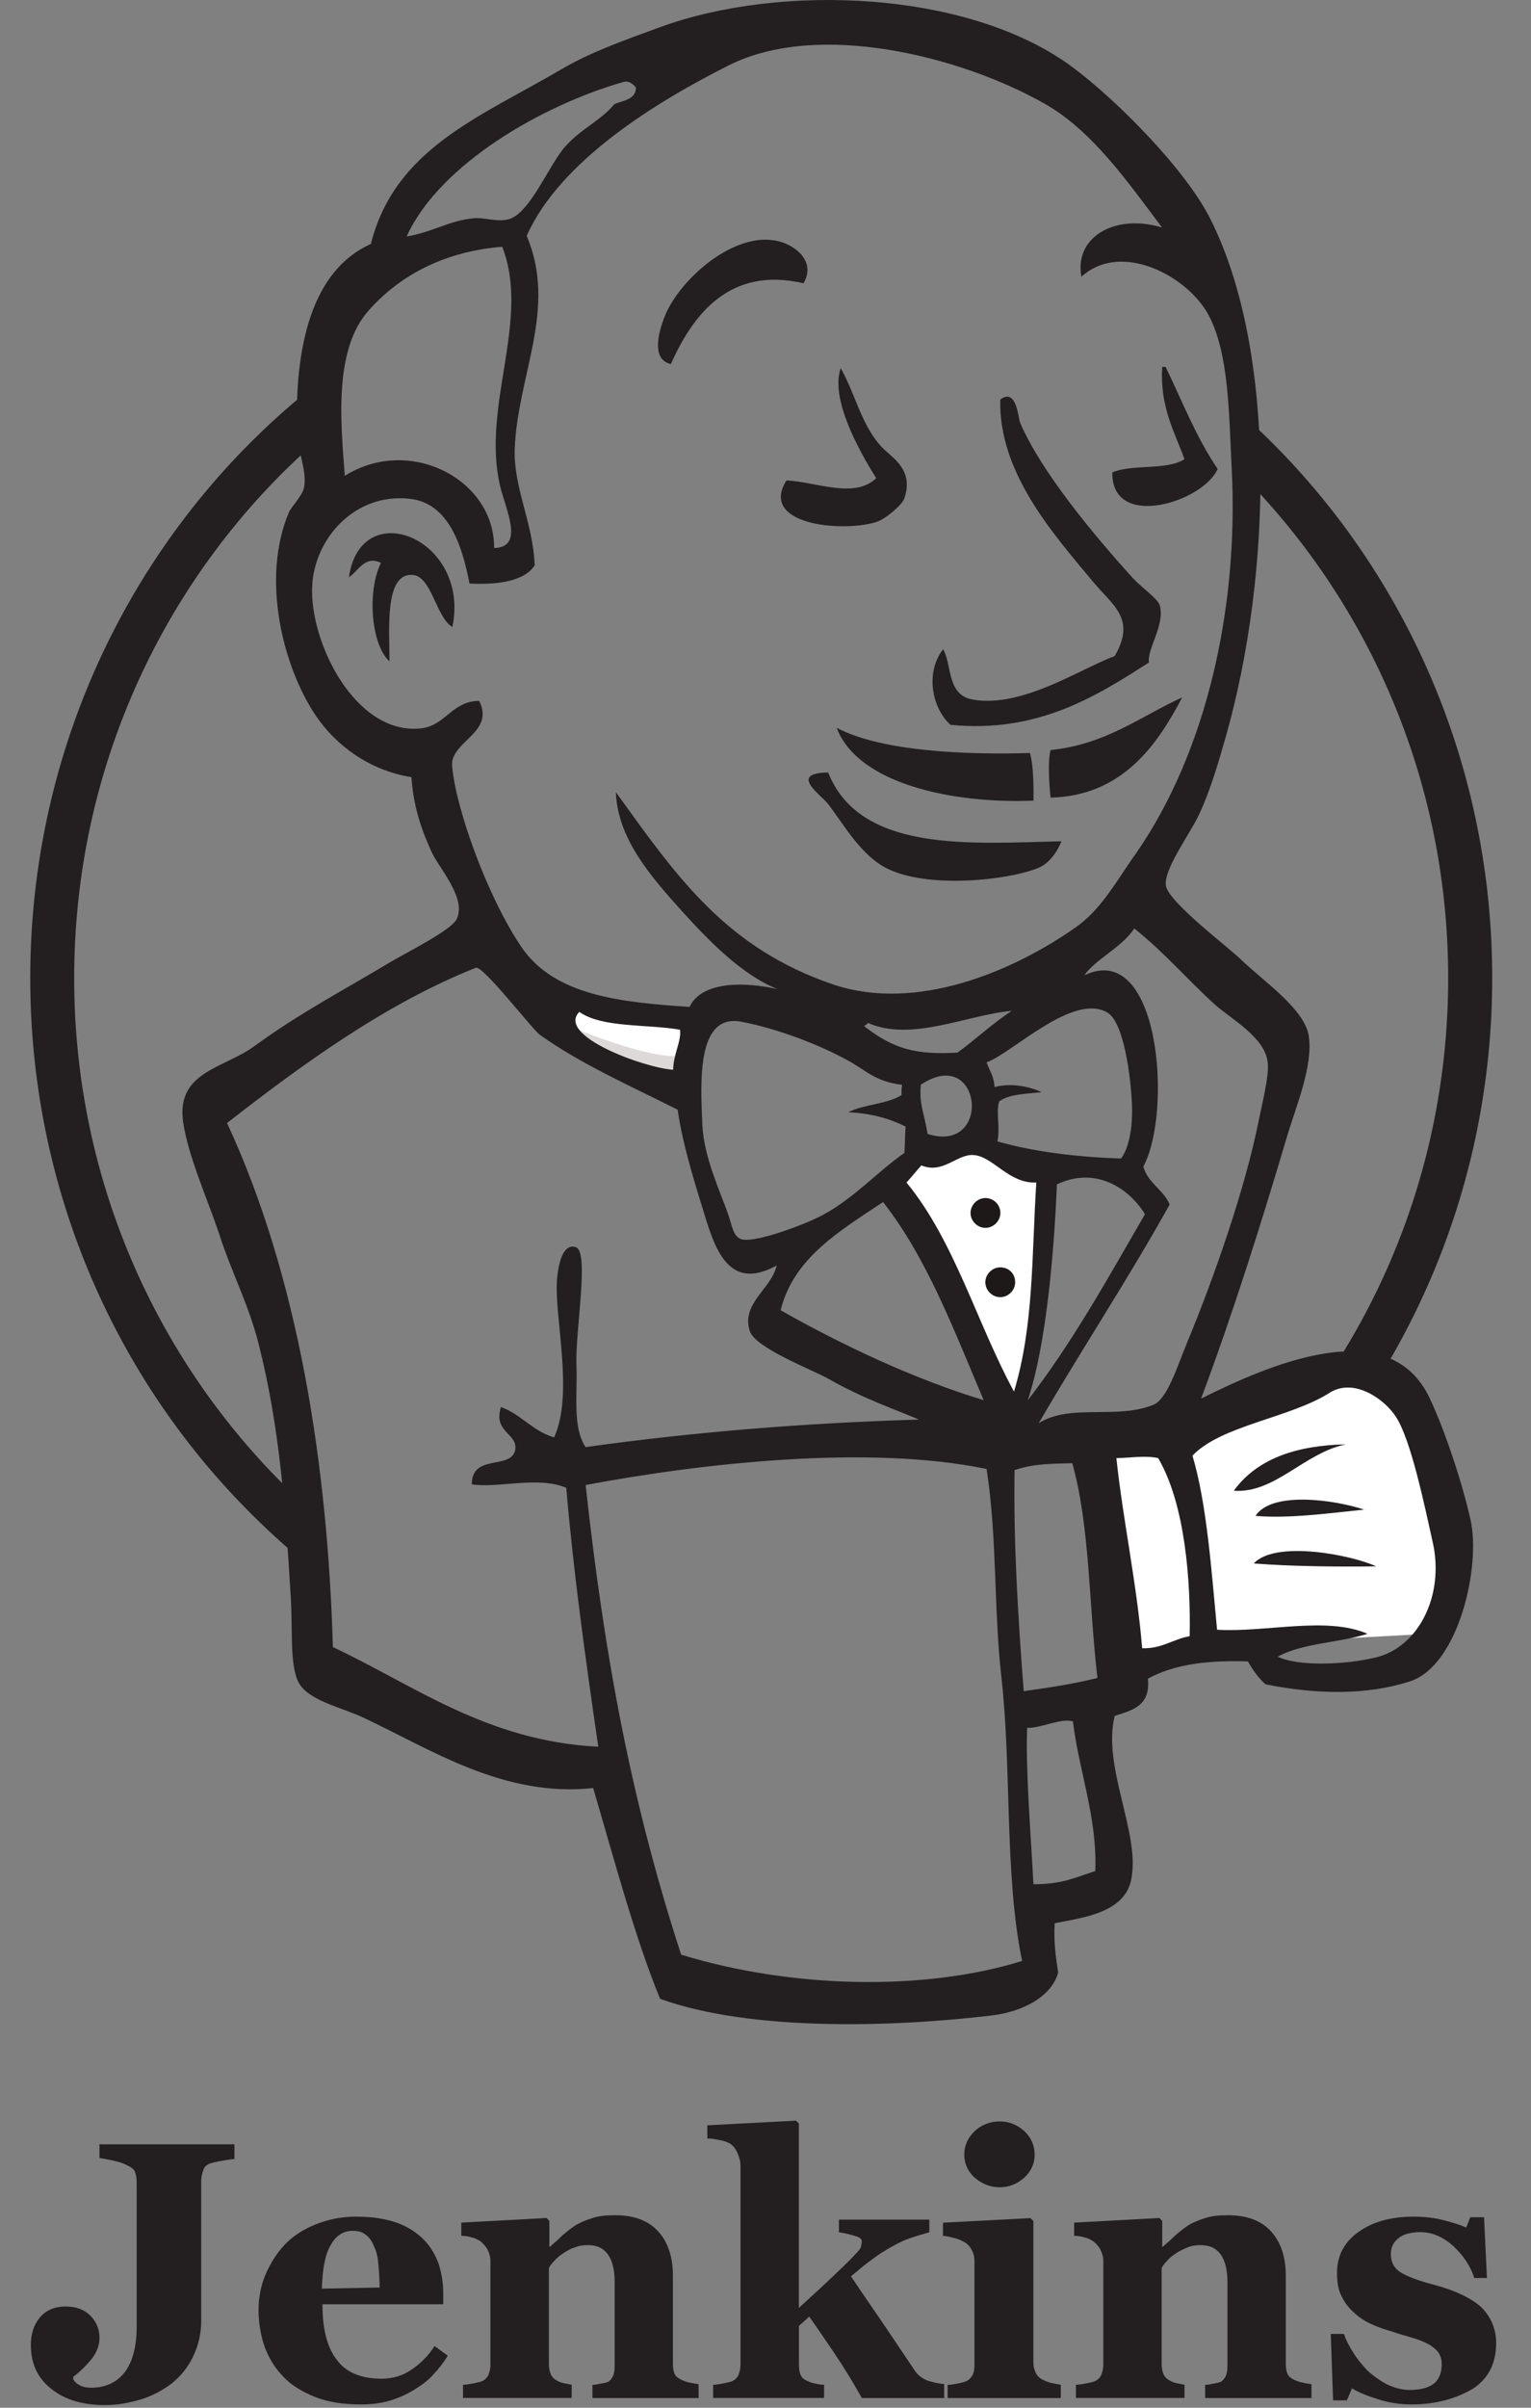 <svg width="42" height="66" viewBox="0 0 42 66" fill="none" xmlns="http://www.w3.org/2000/svg">
<rect x="0" y="0" width="42" height="66" fill="#808080" stroke="none"/>
<path d="M8.289 41.179C8.042 40.95 7.796 40.715 7.559 40.472C4.154 36.97 2.035 32.15 2.035 26.814C2.035 21.477 4.154 16.655 7.559 13.156C8.063 12.641 8.593 12.155 9.149 11.701C9.112 11.48 9.065 11.258 8.996 11.036C8.928 10.828 8.878 10.617 8.835 10.408C8.078 10.989 7.364 11.625 6.696 12.309C3.072 16.024 0.83 21.16 0.83 26.811C0.83 32.464 3.075 37.598 6.699 41.303C7.261 41.879 7.854 42.422 8.479 42.926C8.464 42.728 8.44 42.531 8.419 42.335C8.353 41.947 8.358 41.544 8.289 41.179Z" fill="#231F20"/>
<path d="M35.068 12.307C34.825 12.059 34.574 11.816 34.318 11.578C34.371 12.153 34.392 12.737 34.342 13.296C37.666 16.785 39.728 21.547 39.728 26.812C39.728 32.151 37.61 36.97 34.205 40.47C33.448 41.246 32.625 41.956 31.752 42.589C31.921 42.954 32.127 43.302 32.348 43.637C33.321 42.94 34.231 42.159 35.068 41.301C38.692 37.596 40.936 32.462 40.936 26.809C40.936 21.145 38.692 16.012 35.068 12.307Z" fill="#231F20"/>
<path d="M30.751 45.903L33.639 45.087L39.115 44.789L39.93 42.26L38.456 37.879L36.746 37.66L34.378 38.399L32.117 39.513L30.909 39.294L29.965 39.669" fill="white"/>
<path d="M27.785 39.152L26.153 35.008L24.443 32.559C24.443 32.559 24.82 31.521 25.337 31.521H27.047L28.68 32.118L28.537 34.865L27.785 39.152Z" fill="white"/>
<path d="M19.048 27.958L16.993 27.739L15.062 27.143V27.818L16.004 28.855L18.969 30.191" fill="white"/>
<path d="M15.736 28.178C15.736 28.178 18.026 29.136 18.78 28.917L18.859 29.811L16.789 29.371L15.533 28.476L15.736 28.178Z" fill="#DCD9D8"/>
<path d="M22.043 7.765C20.02 7.295 19.015 8.612 18.403 9.98C17.855 9.853 18.073 9.101 18.216 8.723C18.577 7.734 20.036 6.401 21.228 6.588C21.729 6.651 22.42 7.124 22.043 7.765ZM31.882 10.059H31.977C32.433 11.001 32.824 12.007 33.404 12.854C33.011 13.764 30.486 14.548 30.515 12.949C31.064 12.714 32.006 12.901 32.494 12.587C32.212 11.816 31.819 11.157 31.882 10.059ZM23.064 10.09C23.505 10.89 23.644 11.724 24.256 12.321C24.538 12.587 25.071 12.917 24.805 13.672C24.742 13.843 24.288 14.237 24.021 14.316C23.064 14.598 20.819 14.379 21.574 13.17C22.373 13.202 23.441 13.688 24.037 13.107C23.581 12.381 22.766 10.938 23.064 10.09ZM31.52 18.159C30.078 19.085 28.461 20.106 26.076 19.869C25.575 19.428 25.369 18.441 25.873 17.797C26.124 18.238 25.968 19.053 26.688 19.177C28.039 19.412 29.605 18.346 30.579 17.984C31.175 16.963 30.531 16.601 29.983 15.944C28.87 14.609 27.392 12.946 27.44 10.951C27.896 10.621 27.925 11.452 27.989 11.595C28.569 12.946 30.027 14.688 31.08 15.849C31.346 16.132 31.771 16.414 31.819 16.604C31.961 17.14 31.457 17.8 31.52 18.159ZM12.41 17.187C11.957 16.921 11.846 15.791 11.313 15.759C10.546 15.712 10.685 17.235 10.685 18.13C10.168 17.66 10.073 16.182 10.451 15.43C10.01 15.21 9.823 15.665 9.572 15.823C9.899 13.545 12.912 14.77 12.41 17.187ZM32.431 19.117C31.755 20.405 30.798 21.817 28.822 21.864C28.775 21.455 28.743 20.811 28.822 20.56C30.344 20.405 31.286 19.637 32.431 19.117ZM22.953 19.951C24.209 20.61 26.53 20.69 28.258 20.642C28.353 21.02 28.353 21.489 28.353 21.946C26.14 22.038 23.534 21.489 22.953 19.951ZM22.718 21.175C23.597 23.374 26.593 23.123 29.12 23.06C29.009 23.342 28.775 23.688 28.461 23.799C27.646 24.129 25.417 24.379 24.288 23.783C23.581 23.405 23.111 22.542 22.718 22.041C22.547 21.803 21.605 21.191 22.718 21.175Z" fill="#231F20"/>
<path d="M36.921 39.592C35.776 39.827 34.975 40.943 33.846 40.864C34.474 39.998 35.539 39.621 36.921 39.592ZM37.422 41.381C36.481 41.476 35.383 41.632 34.442 41.553C34.895 40.861 36.623 41.115 37.422 41.381ZM37.752 42.936C36.7 42.952 35.399 42.936 34.394 42.857C34.99 42.213 37.077 42.622 37.752 42.936Z" fill="#231F20"/>
<path d="M28.178 47.363C28.131 48.541 28.289 50.409 28.35 51.65C29.133 51.65 29.463 51.478 30.046 51.288C30.109 49.844 29.59 48.509 29.434 47.189C29.12 47.081 28.556 47.379 28.178 47.363ZM16.066 40.707C16.583 45.434 17.322 49.39 18.686 53.581C21.714 54.508 25.354 54.587 28.039 53.753C27.553 51.399 27.756 48.525 27.474 45.996C27.255 44.096 27.363 42.196 27.065 40.267C23.816 39.593 19.234 40.111 16.066 40.707ZM27.833 40.298C27.801 42.322 27.928 44.334 28.084 46.358C28.867 46.247 29.387 46.17 30.107 45.996C29.872 44.048 29.904 41.837 29.416 40.108C28.87 40.127 28.382 40.111 27.833 40.298ZM31.771 39.968C31.394 39.889 30.972 39.968 30.626 39.968C30.798 41.618 31.191 43.439 31.333 45.181C31.882 45.197 32.18 44.93 32.636 44.851C32.668 43.328 32.51 41.224 31.771 39.968ZM37.751 45.431C38.911 45.149 39.634 43.737 39.304 42.275C39.085 41.301 38.708 39.448 38.283 38.82C37.986 38.366 37.155 37.754 36.479 38.176C35.398 38.868 33.499 39.071 32.713 39.902C33.106 41.222 33.23 43.011 33.388 44.674C34.739 44.753 36.384 44.297 37.516 44.785C36.733 45.036 35.728 45.036 35.052 45.413C35.617 45.685 36.904 45.637 37.751 45.431ZM26.986 38.382C26.171 36.466 25.433 34.489 24.225 32.95C23.048 33.734 21.761 34.489 21.416 35.917C23.111 36.875 25.071 37.801 26.986 38.382ZM28.994 32.465C28.915 34.381 28.695 36.894 28.194 38.385C29.402 36.83 30.392 35.041 31.41 33.283C30.972 32.573 30.062 31.961 28.994 32.465ZM26.72 31.663C26.264 31.615 25.873 32.196 25.277 31.945C25.135 32.101 25.011 32.259 24.868 32.415C26.187 34.017 26.799 36.276 27.817 38.145C28.366 36.339 28.302 34.376 28.429 32.415C27.677 32.449 27.253 31.71 26.72 31.663ZM25.261 29.733C25.214 30.282 25.34 30.456 25.448 31.084C27.237 31.647 26.939 28.617 25.261 29.733ZM23.267 29.073C22.5 28.648 21.336 28.195 20.334 28.007C19.094 27.772 19.221 29.701 19.268 30.85C19.316 31.76 19.785 32.718 19.991 33.331C20.086 33.613 20.118 33.911 20.352 33.974C20.777 34.069 22.188 33.52 22.581 33.299C23.428 32.845 24.087 32.106 24.81 31.604C24.826 31.369 24.826 31.119 24.842 30.881C24.401 30.662 23.916 30.52 23.272 30.488C23.697 30.269 24.341 30.269 24.731 30.018C24.731 29.923 24.731 29.831 24.747 29.736C24.021 29.654 23.755 29.34 23.267 29.073ZM15.892 27.738C15.249 28.398 17.696 29.277 18.467 29.324C18.467 28.915 18.701 28.524 18.654 28.226C17.728 28.068 16.52 28.179 15.892 27.738ZM23.803 28.036C23.803 28.099 23.724 28.084 23.708 28.131C24.538 28.775 25.151 28.915 26.266 28.854C26.767 28.493 27.224 28.055 27.756 27.709C26.533 27.817 24.995 28.572 23.803 28.036ZM31.051 30.235C31.019 29.512 30.832 28.02 30.376 27.754C29.434 27.205 27.772 28.867 27.065 29.121C27.145 29.34 27.268 29.514 27.284 29.797C27.709 29.686 28.21 29.765 28.572 29.939C28.147 29.987 27.693 29.987 27.411 30.19C27.316 30.488 27.443 30.881 27.363 31.288C28.353 31.57 29.497 31.713 30.753 31.758C30.988 31.443 31.083 30.847 31.051 30.235ZM14.811 28.366C14.608 28.224 13.241 26.45 13.054 26.529C10.59 27.503 8.285 29.182 6.228 30.784C8.19 35.006 8.989 40.171 9.132 45.149C11.377 46.202 13.352 47.725 16.412 47.881C16.05 45.384 15.737 43.138 15.534 40.784C14.766 40.454 13.666 40.8 12.943 40.689C12.943 39.826 14.04 40.311 14.136 39.731C14.199 39.29 13.524 39.261 13.742 38.569C14.307 38.773 14.605 39.229 15.201 39.401C15.75 38.208 15.201 36.089 15.28 35.083C15.296 34.896 15.375 34.046 15.797 34.188C16.174 34.315 15.781 36.466 15.813 37.406C15.845 38.284 15.702 39.116 16.064 39.667C19.013 39.258 22.012 39.008 25.211 38.913C24.504 38.614 23.673 38.332 22.763 37.815C22.262 37.532 20.709 36.952 20.566 36.479C20.331 35.724 21.162 35.334 21.305 34.69C19.814 35.505 19.532 33.906 19.171 32.789C18.857 31.768 18.67 31 18.59 30.419C17.29 29.765 15.908 29.153 14.811 28.366ZM29.748 26.735C31.803 25.745 32.18 30.456 31.365 31.979C31.491 32.433 31.913 32.607 32.088 33.016C30.943 35.072 29.672 36.989 28.495 39.013C29.358 38.464 30.613 38.918 31.634 38.511C32.011 38.369 32.278 37.506 32.56 36.817C33.343 34.932 34.161 32.547 34.522 30.757C34.601 30.348 34.836 29.453 34.773 29.092C34.678 28.432 33.8 27.946 33.346 27.553C32.515 26.798 31.995 26.157 31.117 25.45C30.785 25.964 30.03 26.31 29.748 26.735ZM10.118 8.506C9.145 9.588 9.351 11.599 9.459 13.043C11.231 11.929 13.571 13.138 13.555 15.022C14.402 15.006 13.869 13.969 13.713 13.296C13.212 11.113 14.56 8.759 13.777 6.764C12.252 6.888 11.012 7.5 10.118 8.506ZM17.116 2.243C14.903 2.871 12.065 4.489 11.155 6.481C11.862 6.371 12.347 6.027 13.038 5.98C13.305 5.964 13.65 6.091 13.948 6.012C14.544 5.856 15.061 4.505 15.518 4.003C15.958 3.518 16.491 3.296 16.852 2.858C17.087 2.747 17.433 2.747 17.448 2.401C17.354 2.288 17.243 2.211 17.116 2.243ZM28.651 2.839C26.345 1.535 22.452 0.562 20.004 1.786C18.026 2.776 15.359 4.407 14.449 6.466C15.296 8.458 14.199 10.279 14.12 12.306C14.088 13.388 14.621 14.317 14.668 15.494C14.37 15.98 13.492 16.028 12.88 15.996C12.677 14.959 12.316 13.797 11.247 13.673C9.741 13.502 8.628 14.755 8.565 16.059C8.486 17.598 9.741 20.142 11.53 19.968C12.22 19.905 12.392 19.213 13.146 19.213C13.555 20.029 12.519 20.279 12.408 20.863C12.376 21.021 12.487 21.602 12.563 21.884C12.893 23.22 13.616 24.961 14.32 25.983C15.23 27.287 17.003 27.474 18.918 27.601C19.263 26.862 20.519 26.925 21.334 27.115C20.345 26.722 19.435 25.78 18.683 24.948C17.82 23.99 16.942 22.969 16.895 21.715C18.543 23.993 19.891 25.985 22.872 26.991C25.132 27.743 27.767 26.645 29.508 25.421C30.231 24.919 30.653 24.101 31.172 23.381C33.087 20.617 33.981 16.693 33.791 12.876C33.712 11.306 33.712 9.736 33.18 8.685C32.631 7.587 30.764 6.582 29.666 7.587C29.463 6.505 30.576 5.845 31.879 6.236C30.956 5.019 29.983 3.591 28.651 2.839ZM32.95 38.337C34.754 37.443 38.112 35.935 39.225 38.337C39.65 39.232 40.135 40.723 40.338 41.649C40.636 42.937 40.009 45.669 38.674 46.091C37.498 46.469 36.131 46.453 34.72 46.17C34.549 46.028 34.374 45.793 34.235 45.542C33.23 45.511 32.272 45.59 31.489 46.015C31.568 46.767 31.064 46.878 30.579 47.036C30.233 48.432 31.286 50.253 31.035 51.51C30.864 52.42 29.748 52.563 28.933 52.718C28.901 53.22 28.965 53.645 29.028 54.07C28.841 54.761 28.007 55.152 27.208 55.247C24.589 55.561 20.619 55.701 18.108 54.79C17.401 53.064 16.852 50.974 16.272 49.013C13.824 49.279 11.833 47.96 9.965 47.081C9.322 46.783 8.428 46.611 8.177 46.091C7.942 45.59 8.035 44.632 7.974 43.737C7.831 41.43 7.692 39.2 7.096 36.843C6.829 35.777 6.341 34.851 6.014 33.829C5.7 32.887 5.167 31.71 5.025 30.768C4.822 29.372 6.138 29.292 6.972 28.68C8.275 27.738 9.293 27.221 10.707 26.373C11.131 26.123 12.387 25.495 12.527 25.196C12.809 24.616 12.041 23.8 11.835 23.344C11.506 22.62 11.334 22.008 11.287 21.303C10.11 21.116 9.2 20.409 8.668 19.625C7.773 18.305 7.146 15.872 7.929 14.035C7.992 13.892 8.29 13.594 8.338 13.375C8.433 12.934 8.166 12.354 8.151 11.884C8.071 9.482 8.559 7.41 10.174 6.687C10.833 4.066 13.186 3.201 15.399 1.9C16.23 1.414 17.14 1.1 18.081 0.754C21.455 -0.486 26.649 -0.251 29.458 1.868C30.65 2.763 32.549 4.663 33.224 6.043C35.029 9.67 34.889 15.745 33.633 20.174C33.462 20.77 33.224 21.633 32.879 22.357C32.644 22.858 31.906 23.848 31.985 24.288C32.08 24.745 33.681 25.954 34.024 26.284C34.636 26.88 35.812 27.667 35.907 28.419C36.018 29.218 35.561 30.319 35.327 31.087C34.564 33.658 33.813 36.028 32.95 38.337Z" fill="#231F20"/>
<path d="M27.443 33.249C27.443 33.468 27.255 33.658 27.034 33.658C26.815 33.658 26.625 33.471 26.625 33.249C26.625 33.03 26.812 32.84 27.034 32.84C27.269 32.843 27.443 33.03 27.443 33.249ZM27.849 35.149C27.849 35.368 27.662 35.558 27.44 35.558C27.221 35.558 27.031 35.371 27.031 35.149C27.031 34.93 27.218 34.74 27.44 34.74C27.677 34.74 27.849 34.914 27.849 35.149Z" fill="#1D1919"/>
<path d="M6.477 59.173C6.351 59.189 6.242 59.205 6.147 59.221C6.053 59.237 5.96 59.252 5.834 59.284C5.691 59.316 5.615 59.379 5.583 59.472C5.551 59.567 5.52 59.659 5.52 59.786V63.615C5.52 63.953 5.446 64.286 5.301 64.589C5.158 64.887 4.971 65.122 4.72 65.328C4.47 65.516 4.188 65.674 3.874 65.769C3.56 65.864 3.23 65.927 2.885 65.927C2.273 65.927 1.787 65.785 1.41 65.487C1.033 65.188 0.846 64.795 0.846 64.278C0.846 63.979 0.925 63.729 1.096 63.523C1.268 63.32 1.505 63.225 1.803 63.225C2.085 63.225 2.304 63.304 2.478 63.475C2.65 63.647 2.729 63.853 2.729 64.088C2.729 64.291 2.65 64.497 2.51 64.668C2.368 64.84 2.196 65.014 2.009 65.154V65.217C2.041 65.281 2.104 65.344 2.196 65.389C2.291 65.436 2.399 65.452 2.494 65.452C2.887 65.452 3.201 65.31 3.42 65.027C3.639 64.745 3.75 64.32 3.75 63.755V59.831C3.75 59.72 3.734 59.611 3.702 59.532C3.671 59.453 3.576 59.39 3.436 59.329C3.341 59.282 3.217 59.25 3.075 59.218C2.932 59.187 2.824 59.171 2.729 59.155V58.78H6.432V59.173H6.477ZM12.283 64.573C12.172 64.761 12.032 64.935 11.874 65.106C11.718 65.278 11.528 65.405 11.325 65.531C11.106 65.658 10.885 65.75 10.666 65.814C10.447 65.877 10.181 65.909 9.898 65.909C9.413 65.909 9.004 65.845 8.643 65.706C8.297 65.563 7.999 65.391 7.78 65.157C7.545 64.922 7.387 64.655 7.263 64.341C7.15 64.014 7.092 63.668 7.092 63.32C7.092 62.99 7.155 62.66 7.279 62.362C7.406 62.063 7.577 61.781 7.796 61.546C8.015 61.311 8.297 61.121 8.643 60.981C9.001 60.834 9.384 60.76 9.772 60.762C10.228 60.762 10.602 60.825 10.901 60.934C11.199 61.045 11.433 61.2 11.623 61.39C11.811 61.578 11.937 61.799 12.032 62.05C12.111 62.301 12.159 62.567 12.159 62.85V63.164H8.846C8.846 63.84 8.972 64.341 9.239 64.687C9.489 65.032 9.914 65.204 10.463 65.204C10.777 65.204 11.043 65.125 11.294 64.953C11.544 64.784 11.758 64.565 11.921 64.309L12.283 64.573ZM10.415 62.705C10.415 62.517 10.399 62.311 10.384 62.108C10.368 61.905 10.336 61.731 10.273 61.607C10.21 61.451 10.146 61.34 10.038 61.261C9.943 61.182 9.819 61.15 9.677 61.15C9.426 61.15 9.22 61.277 9.081 61.528C8.922 61.778 8.846 62.187 8.83 62.736L10.415 62.705ZM19.201 65.734H16.252V65.373C16.316 65.373 16.395 65.357 16.471 65.341C16.566 65.326 16.627 65.31 16.674 65.294C16.738 65.262 16.785 65.199 16.814 65.135C16.846 65.072 16.862 64.964 16.862 64.837V62.546C16.862 62.216 16.798 61.966 16.674 61.794C16.548 61.623 16.376 61.543 16.126 61.543C15.999 61.543 15.875 61.559 15.764 61.607C15.654 61.638 15.546 61.702 15.435 61.778C15.34 61.842 15.263 61.905 15.2 61.981C15.137 62.045 15.089 62.108 15.058 62.169V64.79C15.058 64.9 15.073 64.993 15.105 65.072C15.137 65.151 15.2 65.215 15.261 65.244C15.308 65.275 15.371 65.307 15.448 65.323L15.683 65.37V65.732H12.702V65.37C12.781 65.37 12.858 65.355 12.953 65.339C13.032 65.323 13.108 65.307 13.172 65.291C13.282 65.26 13.343 65.196 13.391 65.12C13.422 65.04 13.454 64.948 13.454 64.821V61.963C13.454 61.868 13.422 61.76 13.375 61.665C13.327 61.57 13.248 61.493 13.172 61.43C13.108 61.398 13.045 61.351 12.953 61.335C12.858 61.303 12.755 61.287 12.655 61.287V60.926L14.992 60.799L15.071 60.878V61.586H15.087C15.2 61.491 15.311 61.393 15.416 61.287C15.532 61.187 15.651 61.092 15.778 61.005C15.904 60.926 16.06 60.862 16.247 60.802C16.434 60.738 16.656 60.723 16.875 60.723C17.408 60.723 17.801 60.878 18.067 61.179C18.334 61.477 18.46 61.886 18.46 62.388V64.79C18.46 64.916 18.476 65.009 18.508 65.072C18.539 65.151 18.619 65.199 18.711 65.244C18.758 65.26 18.822 65.291 18.898 65.307C18.977 65.323 19.054 65.339 19.165 65.355V65.732H19.201V65.734ZM25.949 65.734H23.643C23.401 65.299 23.14 64.874 22.86 64.462C22.625 64.117 22.404 63.787 22.2 63.504L21.918 63.755V64.821C21.918 64.932 21.934 65.04 21.966 65.104C21.997 65.183 22.061 65.231 22.169 65.275C22.232 65.307 22.295 65.323 22.372 65.339C22.451 65.355 22.527 65.37 22.607 65.37V65.732H19.563V65.37C19.642 65.37 19.721 65.355 19.813 65.339C19.892 65.323 19.969 65.307 20.032 65.291C20.143 65.26 20.204 65.196 20.251 65.12C20.283 65.04 20.314 64.948 20.314 64.821V59.358C20.314 59.247 20.283 59.139 20.235 59.028C20.188 58.917 20.125 58.825 20.032 58.762C19.969 58.73 19.877 58.682 19.75 58.667C19.623 58.635 19.515 58.619 19.404 58.619V58.258L21.836 58.131L21.916 58.21V63.264C22.15 63.045 22.433 62.794 22.731 62.512C23.029 62.23 23.279 61.995 23.453 61.805C23.564 61.694 23.625 61.617 23.625 61.554C23.641 61.491 23.641 61.459 23.641 61.443C23.641 61.38 23.593 61.332 23.485 61.301C23.374 61.269 23.234 61.221 23.015 61.19V60.844H25.495V61.19C25.165 61.285 24.915 61.361 24.743 61.441C24.572 61.52 24.382 61.628 24.179 61.755C24.044 61.844 23.915 61.939 23.786 62.037C23.659 62.132 23.519 62.256 23.345 62.398C23.659 62.868 23.957 63.293 24.224 63.687C24.49 64.08 24.772 64.502 25.07 64.943C25.165 65.099 25.289 65.194 25.447 65.257C25.603 65.304 25.745 65.336 25.901 65.352V65.729L25.949 65.734ZM29.087 65.734H25.996V65.373C26.075 65.373 26.168 65.357 26.247 65.341C26.326 65.326 26.402 65.31 26.45 65.294C26.561 65.262 26.621 65.199 26.669 65.122C26.716 65.043 26.732 64.951 26.732 64.824V61.966C26.732 61.855 26.7 61.747 26.653 61.667C26.611 61.583 26.547 61.512 26.466 61.464C26.402 61.433 26.323 61.385 26.199 61.353C26.073 61.322 25.964 61.29 25.869 61.29V60.928L28.27 60.802L28.349 60.881V64.774C28.349 64.885 28.381 64.977 28.428 65.072C28.476 65.151 28.555 65.215 28.631 65.244C28.694 65.275 28.774 65.307 28.85 65.323C28.929 65.339 29.006 65.355 29.101 65.37V65.732L29.087 65.734ZM28.383 59.062C28.383 59.313 28.288 59.517 28.101 59.691C27.914 59.862 27.676 59.957 27.426 59.957C27.159 59.957 26.94 59.862 26.735 59.691C26.547 59.519 26.452 59.297 26.452 59.062C26.452 58.812 26.547 58.609 26.735 58.419C26.922 58.247 27.159 58.152 27.426 58.152C27.692 58.152 27.911 58.247 28.101 58.419C28.288 58.593 28.383 58.812 28.383 59.062ZM36.009 65.734H33.06V65.373C33.123 65.373 33.202 65.357 33.279 65.341C33.374 65.326 33.434 65.31 33.482 65.294C33.545 65.262 33.593 65.199 33.624 65.135C33.656 65.072 33.672 64.964 33.672 64.837V62.546C33.672 62.216 33.608 61.966 33.484 61.794C33.358 61.623 33.186 61.543 32.936 61.543C32.809 61.543 32.685 61.559 32.575 61.607C32.464 61.654 32.355 61.702 32.245 61.778C32.15 61.842 32.073 61.905 32.01 61.981C31.947 62.045 31.899 62.108 31.868 62.169V64.79C31.868 64.9 31.883 64.993 31.915 65.072C31.947 65.151 32.01 65.215 32.073 65.244C32.121 65.275 32.184 65.307 32.261 65.323L32.495 65.37V65.732H29.515V65.37C29.594 65.37 29.67 65.355 29.765 65.339C29.845 65.323 29.921 65.307 29.984 65.291C30.095 65.26 30.156 65.196 30.203 65.12C30.235 65.04 30.267 64.948 30.267 64.821V61.963C30.267 61.868 30.235 61.76 30.187 61.665C30.14 61.57 30.061 61.493 29.984 61.43C29.921 61.398 29.858 61.351 29.765 61.335C29.67 61.303 29.567 61.287 29.467 61.287V60.926L31.804 60.799L31.883 60.878V61.586H31.899C32.013 61.491 32.123 61.393 32.229 61.287C32.345 61.187 32.464 61.092 32.59 61.005C32.717 60.926 32.873 60.862 33.06 60.802C33.247 60.738 33.469 60.723 33.688 60.723C34.22 60.723 34.613 60.878 34.88 61.179C35.146 61.477 35.273 61.886 35.273 62.388V64.79C35.273 64.916 35.289 65.009 35.32 65.072C35.352 65.151 35.431 65.199 35.523 65.244C35.571 65.26 35.634 65.291 35.711 65.307C35.79 65.323 35.869 65.339 35.977 65.355V65.732H36.009V65.734ZM38.723 65.909C38.409 65.909 38.095 65.861 37.797 65.766C37.499 65.671 37.264 65.579 37.09 65.468L36.948 65.798H36.571L36.507 63.977H36.869C36.916 64.119 36.995 64.291 37.119 64.478C37.23 64.666 37.37 64.824 37.512 64.98C37.673 65.127 37.852 65.254 38.045 65.357C38.248 65.452 38.454 65.513 38.673 65.513C38.971 65.513 39.19 65.45 39.332 65.341C39.475 65.231 39.551 65.043 39.551 64.808C39.551 64.681 39.52 64.573 39.456 64.478C39.393 64.399 39.301 64.323 39.19 64.259C39.063 64.196 38.923 64.132 38.765 64.088C38.609 64.04 38.42 63.993 38.201 63.916C37.982 63.853 37.792 63.789 37.636 63.713C37.481 63.65 37.306 63.541 37.151 63.399C37.008 63.272 36.885 63.116 36.805 62.945C36.71 62.773 36.679 62.552 36.679 62.301C36.679 61.844 36.866 61.469 37.259 61.187C37.652 60.905 38.153 60.762 38.781 60.762C39.079 60.762 39.345 60.794 39.596 60.857C39.847 60.921 40.05 60.984 40.224 61.06L40.334 60.778H40.712L40.791 62.443H40.445C40.334 62.098 40.131 61.815 39.865 61.565C39.583 61.314 39.285 61.187 38.971 61.187C38.72 61.187 38.514 61.235 38.375 61.343C38.232 61.454 38.156 61.594 38.156 61.784C38.156 62.034 38.267 62.209 38.47 62.317C38.673 62.428 38.971 62.536 39.348 62.631C39.928 62.789 40.353 62.992 40.635 63.243C40.902 63.51 41.044 63.84 41.044 64.233C41.044 64.766 40.841 65.191 40.416 65.473C39.947 65.75 39.395 65.909 38.723 65.909Z" fill="#231F20"/>
</svg>
